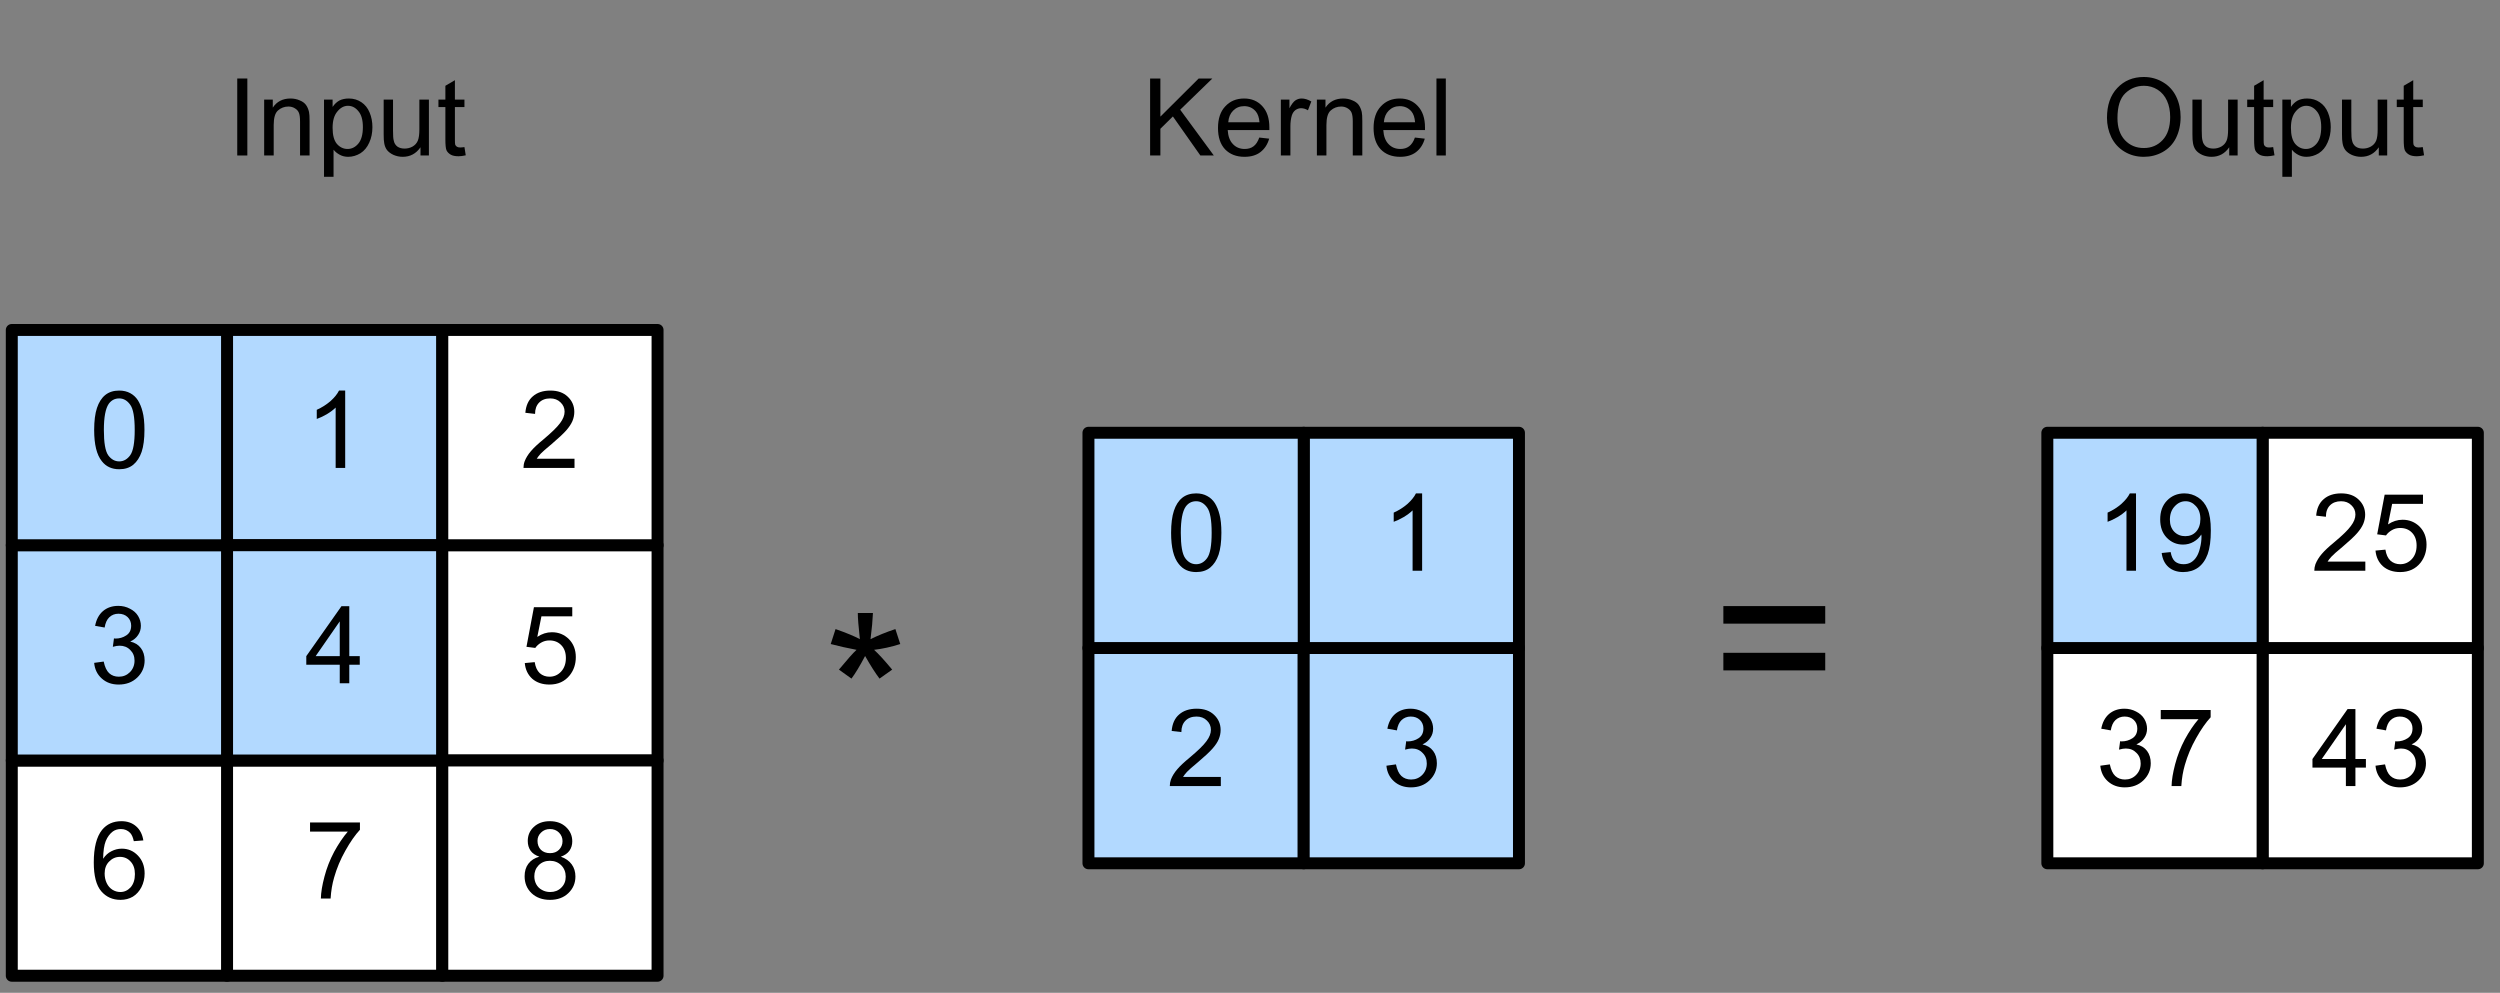 <?xml version="1.0" encoding="UTF-8"?>
<svg xmlns="http://www.w3.org/2000/svg" xmlns:xlink="http://www.w3.org/1999/xlink" width="278.667" height="110.667" viewBox="0 0 278.667 110.667" version="1.1">
<rect x="0" y="0" width="278.667" height="110.667" fill="#808080" stroke="none"/>
<g id="surface1">
<path style="fill-rule:nonzero;fill:rgb(100%,100%,100%);fill-opacity:1;stroke-width:1;stroke-linecap:round;stroke-linejoin:round;stroke:rgb(0%,0%,0%);stroke-opacity:1;stroke-miterlimit:10;" d="M 242.214 157.214 L 260.214 157.214 L 260.214 175.214 L 242.214 175.214 Z M 242.214 157.214 " transform="matrix(1.333,0,0,1.333,-70.667,-137.333)"/>
<path style=" stroke:none;fill-rule:nonzero;fill:rgb(0%,0%,0%);fill-opacity:1;" d="M 261.488 87.621 L 261.488 85.559 L 257.762 85.559 L 257.762 84.602 L 261.676 79.039 L 262.551 79.039 L 262.551 84.602 L 263.719 84.602 L 263.719 85.559 L 262.551 85.559 L 262.551 87.621 Z M 261.488 84.602 L 261.488 80.727 L 258.801 84.602 Z M 261.488 84.602 "/>
<path style=" stroke:none;fill-rule:nonzero;fill:rgb(0%,0%,0%);fill-opacity:1;" d="M 264.789 85.352 L 265.852 85.203 C 265.977 85.805 266.176 86.234 266.457 86.496 C 266.746 86.762 267.105 86.891 267.539 86.891 C 268.023 86.891 268.434 86.727 268.77 86.391 C 269.113 86.047 269.289 85.617 269.289 85.102 C 269.289 84.617 269.129 84.219 268.809 83.914 C 268.504 83.594 268.105 83.434 267.621 83.434 C 267.414 83.434 267.164 83.477 266.871 83.559 L 266.996 82.621 C 267.066 82.637 267.121 82.641 267.164 82.641 C 267.605 82.641 268.008 82.527 268.371 82.289 C 268.73 82.055 268.914 81.695 268.914 81.203 C 268.914 80.82 268.777 80.496 268.52 80.246 C 268.254 79.996 267.914 79.871 267.496 79.871 C 267.09 79.871 266.754 80.008 266.477 80.266 C 266.211 80.516 266.039 80.902 265.957 81.414 L 264.895 81.227 C 265.027 80.516 265.32 79.969 265.77 79.578 C 266.227 79.195 266.793 78.996 267.477 78.996 C 267.945 78.996 268.379 79.102 268.77 79.309 C 269.168 79.508 269.477 79.777 269.684 80.121 C 269.895 80.469 269.996 80.84 269.996 81.227 C 269.996 81.602 269.895 81.945 269.684 82.246 C 269.488 82.555 269.195 82.797 268.809 82.977 C 269.32 83.09 269.715 83.328 269.996 83.703 C 270.273 84.07 270.414 84.527 270.414 85.078 C 270.414 85.828 270.133 86.469 269.582 86.996 C 269.039 87.512 268.352 87.766 267.52 87.766 C 266.77 87.766 266.145 87.547 265.645 87.102 C 265.145 86.656 264.855 86.074 264.789 85.352 Z M 264.789 85.352 "/>
<path style="fill-rule:nonzero;fill:rgb(100%,100%,100%);fill-opacity:1;stroke-width:1;stroke-linecap:round;stroke-linejoin:round;stroke:rgb(0%,0%,0%);stroke-opacity:1;stroke-miterlimit:10;" d="M 224.214 157.214 L 242.214 157.214 L 242.214 175.214 L 224.214 175.214 Z M 224.214 157.214 " transform="matrix(1.333,0,0,1.333,-70.667,-137.333)"/>
<path style=" stroke:none;fill-rule:nonzero;fill:rgb(0%,0%,0%);fill-opacity:1;" d="M 234.113 85.352 L 235.176 85.203 C 235.301 85.805 235.5 86.234 235.781 86.496 C 236.074 86.762 236.434 86.891 236.863 86.891 C 237.348 86.891 237.762 86.727 238.094 86.391 C 238.438 86.047 238.613 85.617 238.613 85.102 C 238.613 84.617 238.453 84.219 238.137 83.914 C 237.828 83.594 237.434 83.434 236.949 83.434 C 236.738 83.434 236.488 83.477 236.199 83.559 L 236.324 82.621 C 236.391 82.637 236.449 82.641 236.488 82.641 C 236.934 82.641 237.332 82.527 237.699 82.289 C 238.059 82.055 238.238 81.695 238.238 81.203 C 238.238 80.82 238.105 80.496 237.844 80.246 C 237.578 79.996 237.238 79.871 236.824 79.871 C 236.418 79.871 236.078 80.008 235.801 80.266 C 235.535 80.516 235.363 80.902 235.281 81.414 L 234.219 81.227 C 234.355 80.516 234.645 79.969 235.094 79.578 C 235.551 79.195 236.121 78.996 236.801 78.996 C 237.27 78.996 237.703 79.102 238.094 79.309 C 238.496 79.508 238.801 79.777 239.012 80.121 C 239.219 80.469 239.324 80.84 239.324 81.227 C 239.324 81.602 239.219 81.945 239.012 82.246 C 238.812 82.555 238.52 82.797 238.137 82.977 C 238.645 83.09 239.043 83.328 239.324 83.703 C 239.598 84.07 239.738 84.527 239.738 85.078 C 239.738 85.828 239.457 86.469 238.906 86.996 C 238.363 87.512 237.676 87.766 236.844 87.766 C 236.094 87.766 235.469 87.547 234.969 87.102 C 234.469 86.656 234.184 86.074 234.113 85.352 Z M 234.113 85.352 "/>
<path style=" stroke:none;fill-rule:nonzero;fill:rgb(0%,0%,0%);fill-opacity:1;" d="M 240.852 80.164 L 240.852 79.141 L 246.414 79.141 L 246.414 79.953 C 245.871 80.539 245.332 81.32 244.789 82.289 C 244.246 83.246 243.832 84.242 243.539 85.266 C 243.332 85.977 243.195 86.762 243.145 87.621 L 242.059 87.621 C 242.07 86.945 242.207 86.133 242.457 85.184 C 242.707 84.227 243.066 83.305 243.539 82.414 C 244.023 81.527 244.527 80.777 245.059 80.164 Z M 240.852 80.164 "/>
<path style="fill-rule:nonzero;fill:rgb(100%,100%,100%);fill-opacity:1;stroke-width:1;stroke-linecap:round;stroke-linejoin:round;stroke:rgb(0%,0%,0%);stroke-opacity:1;stroke-miterlimit:10;" d="M 242.214 139.214 L 260.214 139.214 L 260.214 157.214 L 242.214 157.214 Z M 242.214 139.214 " transform="matrix(1.333,0,0,1.333,-70.667,-137.333)"/>
<path style=" stroke:none;fill-rule:nonzero;fill:rgb(0%,0%,0%);fill-opacity:1;" d="M 263.656 62.602 L 263.656 63.621 L 257.969 63.621 C 257.969 63.371 258.012 63.133 258.094 62.891 C 258.246 62.508 258.48 62.121 258.801 61.746 C 259.121 61.371 259.578 60.945 260.176 60.453 C 261.105 59.68 261.73 59.07 262.051 58.621 C 262.387 58.18 262.551 57.758 262.551 57.352 C 262.551 56.934 262.395 56.59 262.094 56.309 C 261.801 56.016 261.418 55.871 260.949 55.871 C 260.434 55.871 260.02 56.027 259.719 56.328 C 259.41 56.637 259.262 57.059 259.262 57.602 L 258.176 57.477 C 258.246 56.672 258.52 56.059 259.012 55.641 C 259.496 55.215 260.145 54.996 260.969 54.996 C 261.785 54.996 262.434 55.227 262.906 55.684 C 263.391 56.141 263.637 56.703 263.637 57.371 C 263.637 57.719 263.562 58.059 263.426 58.391 C 263.285 58.727 263.051 59.078 262.719 59.453 C 262.395 59.82 261.863 60.32 261.113 60.953 C 260.473 61.484 260.062 61.844 259.887 62.039 C 259.703 62.234 259.559 62.422 259.449 62.602 Z M 263.656 62.602 "/>
<path style=" stroke:none;fill-rule:nonzero;fill:rgb(0%,0%,0%);fill-opacity:1;" d="M 264.789 61.371 L 265.895 61.266 C 265.977 61.809 266.164 62.219 266.457 62.496 C 266.758 62.762 267.121 62.891 267.539 62.891 C 268.051 62.891 268.48 62.703 268.832 62.328 C 269.191 61.945 269.371 61.434 269.371 60.809 C 269.371 60.199 269.195 59.719 268.852 59.371 C 268.52 59.027 268.082 58.852 267.539 58.852 C 267.191 58.852 266.879 58.934 266.602 59.102 C 266.336 59.258 266.121 59.449 265.957 59.684 L 264.977 59.559 L 265.809 55.141 L 270.082 55.141 L 270.082 56.164 L 266.645 56.164 L 266.184 58.453 C 266.695 58.109 267.238 57.934 267.809 57.934 C 268.559 57.934 269.191 58.195 269.707 58.703 C 270.215 59.219 270.477 59.887 270.477 60.703 C 270.477 61.484 270.254 62.156 269.809 62.727 C 269.254 63.422 268.496 63.766 267.539 63.766 C 266.758 63.766 266.121 63.555 265.621 63.121 C 265.133 62.68 264.855 62.094 264.789 61.371 Z M 264.789 61.371 "/>
<path style="fill-rule:nonzero;fill:rgb(69.804%,85.098%,100%);fill-opacity:1;stroke-width:1;stroke-linecap:round;stroke-linejoin:round;stroke:rgb(0%,0%,0%);stroke-opacity:1;stroke-miterlimit:10;" d="M 224.214 139.214 L 242.214 139.214 L 242.214 157.214 L 224.214 157.214 Z M 224.214 139.214 " transform="matrix(1.333,0,0,1.333,-70.667,-137.333)"/>
<path style=" stroke:none;fill-rule:nonzero;fill:rgb(0%,0%,0%);fill-opacity:1;" d="M 238.094 63.621 L 237.031 63.621 L 237.031 56.891 C 236.781 57.141 236.449 57.391 236.031 57.641 C 235.613 57.883 235.246 58.055 234.926 58.164 L 234.926 57.141 C 235.512 56.883 236.02 56.555 236.469 56.164 C 236.91 55.762 237.223 55.371 237.406 54.996 L 238.094 54.996 Z M 238.094 63.621 "/>
<path style=" stroke:none;fill-rule:nonzero;fill:rgb(0%,0%,0%);fill-opacity:1;" d="M 240.957 61.641 L 241.957 61.539 C 242.039 62.012 242.195 62.359 242.434 62.578 C 242.684 62.789 243.004 62.891 243.395 62.891 C 243.711 62.891 243.988 62.824 244.227 62.684 C 244.477 62.531 244.676 62.328 244.832 62.078 C 244.996 61.828 245.129 61.496 245.227 61.078 C 245.336 60.664 245.395 60.234 245.395 59.789 C 245.395 59.746 245.383 59.68 245.371 59.578 C 245.164 59.914 244.879 60.184 244.52 60.391 C 244.152 60.602 243.758 60.703 243.332 60.703 C 242.621 60.703 242.02 60.449 241.52 59.934 C 241.027 59.422 240.789 58.742 240.789 57.891 C 240.789 57.016 241.043 56.32 241.559 55.789 C 242.07 55.262 242.715 54.996 243.496 54.996 C 244.051 54.996 244.559 55.152 245.02 55.453 C 245.477 55.746 245.82 56.172 246.059 56.727 C 246.309 57.281 246.434 58.09 246.434 59.141 C 246.434 60.242 246.316 61.117 246.082 61.766 C 245.84 62.422 245.488 62.922 245.02 63.266 C 244.543 63.602 243.988 63.766 243.352 63.766 C 242.684 63.766 242.133 63.578 241.707 63.203 C 241.289 62.828 241.039 62.309 240.957 61.641 Z M 245.27 57.852 C 245.27 57.242 245.102 56.762 244.77 56.414 C 244.445 56.055 244.066 55.871 243.621 55.871 C 243.148 55.871 242.738 56.07 242.395 56.453 C 242.043 56.828 241.871 57.324 241.871 57.934 C 241.871 58.477 242.027 58.922 242.352 59.266 C 242.684 59.602 243.09 59.766 243.582 59.766 C 244.082 59.766 244.48 59.602 244.789 59.266 C 245.105 58.922 245.27 58.449 245.27 57.852 Z M 245.27 57.852 "/>
<path style=" stroke:none;fill-rule:nonzero;fill:rgb(0%,0%,0%);fill-opacity:1;" d="M 92.598 71.789 L 93.137 70.121 C 94.371 70.555 95.273 70.93 95.848 71.246 C 95.691 69.844 95.617 68.871 95.617 68.328 L 97.305 68.328 C 97.273 69.109 97.184 70.078 97.035 71.246 C 97.836 70.844 98.762 70.469 99.805 70.121 L 100.348 71.789 C 99.348 72.109 98.371 72.324 97.43 72.434 C 97.898 72.852 98.574 73.59 99.449 74.641 L 98.035 75.641 C 97.574 75.031 97.039 74.195 96.43 73.121 C 95.848 74.234 95.336 75.074 94.91 75.641 L 93.512 74.641 C 94.43 73.531 95.082 72.797 95.473 72.434 C 94.457 72.242 93.496 72.027 92.598 71.789 Z M 92.598 71.789 "/>
<path style=" stroke:none;fill-rule:nonzero;fill:rgb(0%,0%,0%);fill-opacity:1;" d="M 203.453 69.516 L 192.098 69.516 L 192.098 67.559 L 203.453 67.559 Z M 203.453 74.727 L 192.098 74.727 L 192.098 72.766 L 203.453 72.766 Z M 203.453 74.727 "/>
<path style="fill-rule:nonzero;fill:rgb(100%,100%,100%);fill-opacity:1;stroke-width:1;stroke-linecap:round;stroke-linejoin:round;stroke:rgb(0%,0%,0%);stroke-opacity:1;stroke-miterlimit:10;" d="M 71.999 166.618 L 89.999 166.618 L 89.999 184.618 L 71.999 184.618 Z M 71.999 166.618 " transform="matrix(1.333,0,0,1.333,-70.667,-137.333)"/>
<path style=" stroke:none;fill-rule:nonzero;fill:rgb(0%,0%,0%);fill-opacity:1;" d="M 34.559 92.699 L 34.559 91.68 L 40.121 91.68 L 40.121 92.492 C 39.578 93.074 39.039 93.855 38.496 94.824 C 37.953 95.785 37.539 96.777 37.246 97.805 C 37.039 98.512 36.902 99.301 36.852 100.16 L 35.766 100.16 C 35.777 99.48 35.914 98.668 36.164 97.723 C 36.414 96.762 36.773 95.84 37.246 94.949 C 37.73 94.066 38.234 93.316 38.766 92.699 Z M 34.559 92.699 "/>
<path style="fill-rule:nonzero;fill:rgb(69.804%,85.098%,100%);fill-opacity:1;stroke-width:1;stroke-linecap:round;stroke-linejoin:round;stroke:rgb(0%,0%,0%);stroke-opacity:1;stroke-miterlimit:10;" d="M 71.999 130.618 L 89.999 130.618 L 89.999 148.618 L 71.999 148.618 Z M 71.999 130.618 " transform="matrix(1.333,0,0,1.333,-70.667,-137.333)"/>
<path style=" stroke:none;fill-rule:nonzero;fill:rgb(0%,0%,0%);fill-opacity:1;" d="M 38.477 52.16 L 37.414 52.16 L 37.414 45.43 C 37.164 45.68 36.828 45.93 36.414 46.18 C 35.996 46.418 35.625 46.59 35.309 46.699 L 35.309 45.68 C 35.891 45.418 36.402 45.09 36.852 44.699 C 37.293 44.301 37.605 43.91 37.789 43.535 L 38.477 43.535 Z M 38.477 52.16 "/>
<path style="fill-rule:nonzero;fill:rgb(69.804%,85.098%,100%);fill-opacity:1;stroke-width:1;stroke-linecap:round;stroke-linejoin:round;stroke:rgb(0%,0%,0%);stroke-opacity:1;stroke-miterlimit:10;" d="M 71.999 148.618 L 89.999 148.618 L 89.999 166.618 L 71.999 166.618 Z M 71.999 148.618 " transform="matrix(1.333,0,0,1.333,-70.667,-137.333)"/>
<path style=" stroke:none;fill-rule:nonzero;fill:rgb(0%,0%,0%);fill-opacity:1;" d="M 37.871 76.16 L 37.871 74.098 L 34.141 74.098 L 34.141 73.137 L 38.059 67.574 L 38.934 67.574 L 38.934 73.137 L 40.102 73.137 L 40.102 74.098 L 38.934 74.098 L 38.934 76.16 Z M 37.871 73.137 L 37.871 69.262 L 35.184 73.137 Z M 37.871 73.137 "/>
<path style="fill-rule:nonzero;fill:rgb(100%,100%,100%);fill-opacity:1;stroke-width:1;stroke-linecap:round;stroke-linejoin:round;stroke:rgb(0%,0%,0%);stroke-opacity:1;stroke-miterlimit:10;" d="M 53.999 166.618 L 71.999 166.618 L 71.999 184.618 L 53.999 184.618 Z M 53.999 166.618 " transform="matrix(1.333,0,0,1.333,-70.667,-137.333)"/>
<path style=" stroke:none;fill-rule:nonzero;fill:rgb(0%,0%,0%);fill-opacity:1;" d="M 15.977 93.68 L 14.914 93.762 C 14.828 93.348 14.695 93.043 14.516 92.848 C 14.234 92.555 13.891 92.41 13.477 92.41 C 13.125 92.41 12.828 92.504 12.578 92.68 C 12.246 92.93 11.98 93.285 11.789 93.742 C 11.605 94.199 11.508 94.863 11.496 95.723 C 11.746 95.348 12.047 95.07 12.414 94.887 C 12.789 94.695 13.172 94.598 13.578 94.598 C 14.289 94.598 14.883 94.855 15.371 95.367 C 15.871 95.883 16.121 96.551 16.121 97.367 C 16.121 97.91 16 98.418 15.766 98.887 C 15.527 99.348 15.211 99.699 14.809 99.949 C 14.402 100.184 13.945 100.305 13.434 100.305 C 12.559 100.305 11.84 99.988 11.289 99.348 C 10.73 98.695 10.453 97.629 10.453 96.137 C 10.453 94.488 10.758 93.277 11.371 92.512 C 11.898 91.863 12.621 91.535 13.539 91.535 C 14.203 91.535 14.75 91.73 15.184 92.117 C 15.609 92.492 15.875 93.012 15.977 93.68 Z M 11.664 97.367 C 11.664 97.742 11.734 98.098 11.891 98.43 C 12.043 98.754 12.258 99.004 12.539 99.18 C 12.812 99.348 13.105 99.43 13.414 99.43 C 13.855 99.43 14.234 99.258 14.559 98.91 C 14.875 98.551 15.039 98.055 15.039 97.43 C 15.039 96.836 14.875 96.367 14.559 96.035 C 14.25 95.691 13.855 95.512 13.371 95.512 C 12.898 95.512 12.496 95.691 12.164 96.035 C 11.828 96.367 11.664 96.816 11.664 97.367 Z M 11.664 97.367 "/>
<path style="fill-rule:nonzero;fill:rgb(100%,100%,100%);fill-opacity:1;stroke-width:1;stroke-linecap:round;stroke-linejoin:round;stroke:rgb(0%,0%,0%);stroke-opacity:1;stroke-miterlimit:10;" d="M 89.999 148.618 L 107.999 148.618 L 107.999 166.618 L 89.999 166.618 Z M 89.999 148.618 " transform="matrix(1.333,0,0,1.333,-70.667,-137.333)"/>
<path style=" stroke:none;fill-rule:nonzero;fill:rgb(0%,0%,0%);fill-opacity:1;" d="M 58.496 73.91 L 59.602 73.805 C 59.684 74.348 59.871 74.758 60.164 75.035 C 60.465 75.301 60.828 75.43 61.246 75.43 C 61.758 75.43 62.188 75.242 62.539 74.867 C 62.898 74.48 63.078 73.973 63.078 73.348 C 63.078 72.738 62.902 72.258 62.559 71.91 C 62.227 71.566 61.789 71.387 61.246 71.387 C 60.898 71.387 60.586 71.473 60.309 71.637 C 60.043 71.793 59.828 71.988 59.664 72.223 L 58.684 72.098 L 59.516 67.68 L 63.789 67.68 L 63.789 68.699 L 60.352 68.699 L 59.891 70.992 C 60.402 70.648 60.945 70.473 61.516 70.473 C 62.266 70.473 62.898 70.73 63.414 71.242 C 63.922 71.758 64.184 72.426 64.184 73.242 C 64.184 74.023 63.961 74.695 63.516 75.262 C 62.961 75.961 62.203 76.305 61.246 76.305 C 60.465 76.305 59.828 76.09 59.328 75.66 C 58.84 75.215 58.562 74.633 58.496 73.91 Z M 58.496 73.91 "/>
<path style="fill-rule:nonzero;fill:rgb(69.804%,85.098%,100%);fill-opacity:1;stroke-width:1;stroke-linecap:round;stroke-linejoin:round;stroke:rgb(0%,0%,0%);stroke-opacity:1;stroke-miterlimit:10;" d="M 53.999 148.618 L 71.999 148.618 L 71.999 166.618 L 53.999 166.618 Z M 53.999 148.618 " transform="matrix(1.333,0,0,1.333,-70.667,-137.333)"/>
<path style=" stroke:none;fill-rule:nonzero;fill:rgb(0%,0%,0%);fill-opacity:1;" d="M 10.496 73.887 L 11.559 73.742 C 11.684 74.34 11.883 74.773 12.164 75.035 C 12.453 75.301 12.812 75.43 13.246 75.43 C 13.73 75.43 14.141 75.262 14.477 74.93 C 14.82 74.586 14.996 74.152 14.996 73.637 C 14.996 73.152 14.836 72.758 14.516 72.449 C 14.211 72.133 13.812 71.973 13.328 71.973 C 13.121 71.973 12.871 72.012 12.578 72.098 L 12.703 71.16 C 12.773 71.176 12.828 71.18 12.871 71.18 C 13.312 71.18 13.715 71.066 14.078 70.824 C 14.438 70.59 14.621 70.23 14.621 69.742 C 14.621 69.355 14.484 69.035 14.227 68.785 C 13.961 68.535 13.621 68.41 13.203 68.41 C 12.797 68.41 12.461 68.543 12.184 68.805 C 11.918 69.055 11.746 69.441 11.664 69.949 L 10.602 69.762 C 10.734 69.055 11.027 68.508 11.477 68.117 C 11.934 67.73 12.5 67.535 13.184 67.535 C 13.652 67.535 14.086 67.637 14.477 67.848 C 14.875 68.043 15.184 68.316 15.391 68.66 C 15.602 69.008 15.703 69.379 15.703 69.762 C 15.703 70.137 15.602 70.48 15.391 70.785 C 15.195 71.09 14.902 71.336 14.516 71.512 C 15.027 71.629 15.422 71.867 15.703 72.242 C 15.98 72.605 16.121 73.066 16.121 73.617 C 16.121 74.367 15.84 75.008 15.289 75.535 C 14.746 76.051 14.059 76.305 13.227 76.305 C 12.477 76.305 11.852 76.086 11.352 75.637 C 10.852 75.195 10.562 74.613 10.496 73.887 Z M 10.496 73.887 "/>
<path style="fill-rule:nonzero;fill:rgb(100%,100%,100%);fill-opacity:1;stroke-width:1;stroke-linecap:round;stroke-linejoin:round;stroke:rgb(0%,0%,0%);stroke-opacity:1;stroke-miterlimit:10;" d="M 89.999 166.618 L 107.999 166.618 L 107.999 184.618 L 89.999 184.618 Z M 89.999 166.618 " transform="matrix(1.333,0,0,1.333,-70.667,-137.333)"/>
<path style=" stroke:none;fill-rule:nonzero;fill:rgb(0%,0%,0%);fill-opacity:1;" d="M 60.121 95.492 C 59.672 95.34 59.352 95.117 59.141 94.824 C 58.934 94.523 58.828 94.16 58.828 93.742 C 58.828 93.117 59.047 92.598 59.496 92.18 C 59.953 91.754 60.547 91.535 61.289 91.535 C 62.039 91.535 62.641 91.758 63.102 92.199 C 63.559 92.633 63.789 93.16 63.789 93.785 C 63.789 94.176 63.684 94.523 63.477 94.824 C 63.266 95.117 62.945 95.34 62.516 95.492 C 63.043 95.676 63.445 95.961 63.727 96.348 C 64 96.723 64.141 97.176 64.141 97.699 C 64.141 98.441 63.875 99.055 63.352 99.555 C 62.836 100.055 62.152 100.305 61.309 100.305 C 60.461 100.305 59.773 100.055 59.246 99.555 C 58.73 99.055 58.477 98.43 58.477 97.68 C 58.477 97.129 58.609 96.66 58.891 96.285 C 59.184 95.898 59.59 95.633 60.121 95.492 Z M 59.914 93.723 C 59.914 94.129 60.039 94.461 60.289 94.723 C 60.547 94.973 60.891 95.098 61.309 95.098 C 61.727 95.098 62.059 94.973 62.309 94.723 C 62.57 94.461 62.703 94.137 62.703 93.762 C 62.703 93.387 62.57 93.07 62.309 92.805 C 62.043 92.543 61.711 92.41 61.309 92.41 C 60.902 92.41 60.57 92.543 60.309 92.805 C 60.043 93.055 59.914 93.363 59.914 93.723 Z M 59.559 97.68 C 59.559 97.988 59.625 98.277 59.766 98.555 C 59.918 98.836 60.133 99.051 60.414 99.199 C 60.688 99.355 60.996 99.43 61.328 99.43 C 61.828 99.43 62.234 99.273 62.559 98.949 C 62.891 98.633 63.059 98.223 63.059 97.723 C 63.059 97.211 62.891 96.785 62.559 96.449 C 62.227 96.117 61.797 95.949 61.289 95.949 C 60.789 95.949 60.371 96.117 60.039 96.449 C 59.715 96.785 59.559 97.195 59.559 97.68 Z M 59.559 97.68 "/>
<path style="fill-rule:nonzero;fill:rgb(100%,100%,100%);fill-opacity:1;stroke-width:1;stroke-linecap:round;stroke-linejoin:round;stroke:rgb(0%,0%,0%);stroke-opacity:1;stroke-miterlimit:10;" d="M 89.999 130.618 L 107.999 130.618 L 107.999 148.618 L 89.999 148.618 Z M 89.999 130.618 " transform="matrix(1.333,0,0,1.333,-70.667,-137.333)"/>
<path style=" stroke:none;fill-rule:nonzero;fill:rgb(0%,0%,0%);fill-opacity:1;" d="M 64.039 51.137 L 64.039 52.16 L 58.352 52.16 C 58.352 51.91 58.391 51.668 58.477 51.43 C 58.625 51.043 58.859 50.66 59.184 50.285 C 59.5 49.91 59.961 49.48 60.559 48.992 C 61.484 48.215 62.109 47.605 62.434 47.16 C 62.766 46.715 62.934 46.293 62.934 45.887 C 62.934 45.473 62.777 45.129 62.477 44.848 C 62.184 44.555 61.797 44.41 61.328 44.41 C 60.812 44.41 60.402 44.566 60.102 44.867 C 59.793 45.176 59.641 45.598 59.641 46.137 L 58.559 46.012 C 58.625 45.211 58.902 44.598 59.391 44.18 C 59.875 43.754 60.527 43.535 61.352 43.535 C 62.168 43.535 62.812 43.762 63.289 44.223 C 63.773 44.68 64.016 45.242 64.016 45.91 C 64.016 46.258 63.945 46.598 63.809 46.93 C 63.668 47.262 63.434 47.617 63.102 47.992 C 62.777 48.355 62.246 48.855 61.496 49.492 C 60.855 50.023 60.445 50.383 60.266 50.574 C 60.086 50.773 59.938 50.961 59.828 51.137 Z M 64.039 51.137 "/>
<path style="fill-rule:nonzero;fill:rgb(69.804%,85.098%,100%);fill-opacity:1;stroke-width:1;stroke-linecap:round;stroke-linejoin:round;stroke:rgb(0%,0%,0%);stroke-opacity:1;stroke-miterlimit:10;" d="M 53.999 130.618 L 71.999 130.618 L 71.999 148.618 L 53.999 148.618 Z M 53.999 130.618 " transform="matrix(1.333,0,0,1.333,-70.667,-137.333)"/>
<path style=" stroke:none;fill-rule:nonzero;fill:rgb(0%,0%,0%);fill-opacity:1;" d="M 10.496 47.93 C 10.496 46.918 10.602 46.098 10.809 45.473 C 11.016 44.848 11.32 44.367 11.727 44.035 C 12.141 43.699 12.664 43.535 13.289 43.535 C 13.758 43.535 14.168 43.633 14.516 43.824 C 14.859 44.008 15.148 44.273 15.371 44.617 C 15.59 44.965 15.766 45.387 15.891 45.887 C 16.027 46.387 16.102 47.07 16.102 47.93 C 16.102 48.93 15.996 49.742 15.789 50.367 C 15.578 50.98 15.266 51.461 14.852 51.805 C 14.445 52.137 13.922 52.305 13.289 52.305 C 12.465 52.305 11.82 52.008 11.352 51.41 C 10.777 50.699 10.496 49.543 10.496 47.93 Z M 11.578 47.93 C 11.578 49.336 11.734 50.273 12.059 50.742 C 12.391 51.199 12.797 51.43 13.289 51.43 C 13.773 51.43 14.184 51.199 14.516 50.742 C 14.852 50.273 15.016 49.336 15.016 47.93 C 15.016 46.512 14.852 45.574 14.516 45.117 C 14.184 44.648 13.773 44.41 13.289 44.41 C 12.797 44.41 12.414 44.613 12.121 45.012 C 11.758 45.543 11.578 46.512 11.578 47.93 Z M 11.578 47.93 "/>
<path style="fill-rule:nonzero;fill:rgb(69.804%,85.098%,100%);fill-opacity:1;stroke-width:1;stroke-linecap:round;stroke-linejoin:round;stroke:rgb(0%,0%,0%);stroke-opacity:1;stroke-miterlimit:10;" d="M 144.031 157.214 L 162.031 157.214 L 162.031 175.214 L 144.031 175.214 Z M 144.031 157.214 " transform="matrix(1.333,0,0,1.333,-70.667,-137.333)"/>
<path style=" stroke:none;fill-rule:nonzero;fill:rgb(0%,0%,0%);fill-opacity:1;" d="M 136.082 86.602 L 136.082 87.621 L 130.395 87.621 C 130.395 87.371 130.434 87.133 130.52 86.891 C 130.668 86.508 130.902 86.121 131.227 85.746 C 131.543 85.371 132.004 84.945 132.602 84.453 C 133.527 83.68 134.152 83.07 134.477 82.621 C 134.809 82.18 134.977 81.758 134.977 81.352 C 134.977 80.934 134.82 80.59 134.52 80.309 C 134.227 80.016 133.84 79.871 133.371 79.871 C 132.855 79.871 132.445 80.027 132.145 80.328 C 131.836 80.637 131.684 81.059 131.684 81.602 L 130.602 81.477 C 130.668 80.672 130.945 80.059 131.434 79.641 C 131.918 79.215 132.57 78.996 133.395 78.996 C 134.211 78.996 134.855 79.227 135.332 79.684 C 135.816 80.141 136.059 80.703 136.059 81.371 C 136.059 81.719 135.988 82.059 135.852 82.391 C 135.711 82.727 135.477 83.078 135.145 83.453 C 134.82 83.82 134.289 84.32 133.539 84.953 C 132.898 85.484 132.488 85.844 132.309 86.039 C 132.129 86.234 131.98 86.422 131.871 86.602 Z M 136.082 86.602 "/>
<path style="fill-rule:nonzero;fill:rgb(69.804%,85.098%,100%);fill-opacity:1;stroke-width:1;stroke-linecap:round;stroke-linejoin:round;stroke:rgb(0%,0%,0%);stroke-opacity:1;stroke-miterlimit:10;" d="M 162.031 157.214 L 180.031 157.214 L 180.031 175.214 L 162.031 175.214 Z M 162.031 157.214 " transform="matrix(1.333,0,0,1.333,-70.667,-137.333)"/>
<path style=" stroke:none;fill-rule:nonzero;fill:rgb(0%,0%,0%);fill-opacity:1;" d="M 154.539 85.352 L 155.602 85.203 C 155.727 85.805 155.926 86.234 156.207 86.496 C 156.496 86.762 156.855 86.891 157.289 86.891 C 157.773 86.891 158.184 86.727 158.52 86.391 C 158.863 86.047 159.039 85.617 159.039 85.102 C 159.039 84.617 158.879 84.219 158.559 83.914 C 158.254 83.594 157.855 83.434 157.371 83.434 C 157.164 83.434 156.914 83.477 156.621 83.559 L 156.746 82.621 C 156.816 82.637 156.871 82.641 156.914 82.641 C 157.355 82.641 157.758 82.527 158.121 82.289 C 158.48 82.055 158.664 81.695 158.664 81.203 C 158.664 80.82 158.527 80.496 158.27 80.246 C 158.004 79.996 157.664 79.871 157.246 79.871 C 156.84 79.871 156.504 80.008 156.227 80.266 C 155.961 80.516 155.789 80.902 155.707 81.414 L 154.645 81.227 C 154.777 80.516 155.07 79.969 155.52 79.578 C 155.977 79.195 156.543 78.996 157.227 78.996 C 157.695 78.996 158.129 79.102 158.52 79.309 C 158.918 79.508 159.227 79.777 159.434 80.121 C 159.645 80.469 159.746 80.84 159.746 81.227 C 159.746 81.602 159.645 81.945 159.434 82.246 C 159.238 82.555 158.945 82.797 158.559 82.977 C 159.07 83.09 159.465 83.328 159.746 83.703 C 160.023 84.07 160.164 84.527 160.164 85.078 C 160.164 85.828 159.883 86.469 159.332 86.996 C 158.789 87.512 158.102 87.766 157.27 87.766 C 156.52 87.766 155.895 87.547 155.395 87.102 C 154.895 86.656 154.605 86.074 154.539 85.352 Z M 154.539 85.352 "/>
<path style="fill-rule:nonzero;fill:rgb(69.804%,85.098%,100%);fill-opacity:1;stroke-width:1;stroke-linecap:round;stroke-linejoin:round;stroke:rgb(0%,0%,0%);stroke-opacity:1;stroke-miterlimit:10;" d="M 162.031 139.214 L 180.031 139.214 L 180.031 157.214 L 162.031 157.214 Z M 162.031 139.214 " transform="matrix(1.333,0,0,1.333,-70.667,-137.333)"/>
<path style=" stroke:none;fill-rule:nonzero;fill:rgb(0%,0%,0%);fill-opacity:1;" d="M 158.52 63.621 L 157.457 63.621 L 157.457 56.891 C 157.207 57.141 156.871 57.391 156.457 57.641 C 156.039 57.883 155.668 58.055 155.352 58.164 L 155.352 57.141 C 155.934 56.883 156.445 56.555 156.895 56.164 C 157.336 55.762 157.648 55.371 157.832 54.996 L 158.52 54.996 Z M 158.52 63.621 "/>
<path style="fill-rule:nonzero;fill:rgb(69.804%,85.098%,100%);fill-opacity:1;stroke-width:1;stroke-linecap:round;stroke-linejoin:round;stroke:rgb(0%,0%,0%);stroke-opacity:1;stroke-miterlimit:10;" d="M 144.031 139.214 L 162.031 139.214 L 162.031 157.214 L 144.031 157.214 Z M 144.031 139.214 " transform="matrix(1.333,0,0,1.333,-70.667,-137.333)"/>
<path style=" stroke:none;fill-rule:nonzero;fill:rgb(0%,0%,0%);fill-opacity:1;" d="M 130.539 59.391 C 130.539 58.383 130.645 57.559 130.852 56.934 C 131.059 56.309 131.363 55.828 131.77 55.496 C 132.184 55.164 132.707 54.996 133.332 54.996 C 133.801 54.996 134.211 55.094 134.559 55.289 C 134.902 55.469 135.191 55.734 135.414 56.078 C 135.633 56.43 135.809 56.852 135.934 57.352 C 136.07 57.852 136.145 58.531 136.145 59.391 C 136.145 60.391 136.039 61.203 135.832 61.828 C 135.621 62.445 135.309 62.922 134.895 63.266 C 134.488 63.602 133.965 63.766 133.332 63.766 C 132.508 63.766 131.863 63.469 131.395 62.871 C 130.82 62.164 130.539 61.008 130.539 59.391 Z M 131.621 59.391 C 131.621 60.797 131.777 61.734 132.102 62.203 C 132.434 62.664 132.84 62.891 133.332 62.891 C 133.816 62.891 134.227 62.664 134.559 62.203 C 134.895 61.734 135.059 60.797 135.059 59.391 C 135.059 57.977 134.895 57.039 134.559 56.578 C 134.227 56.109 133.816 55.871 133.332 55.871 C 132.84 55.871 132.457 56.074 132.164 56.477 C 131.801 57.008 131.621 57.977 131.621 59.391 Z M 131.621 59.391 "/>
<path style=" stroke:none;fill-rule:nonzero;fill:rgb(0%,0%,0%);fill-opacity:1;" d="M 234.859 13.145 C 234.859 11.73 235.238 10.621 236.004 9.812 C 236.766 8.996 237.754 8.582 238.965 8.582 C 239.754 8.582 240.469 8.781 241.109 9.168 C 241.746 9.543 242.234 10.074 242.566 10.75 C 242.902 11.434 243.066 12.199 243.066 13.043 C 243.066 13.918 242.891 14.703 242.547 15.395 C 242.199 16.078 241.699 16.598 241.047 16.957 C 240.406 17.309 239.715 17.48 238.965 17.48 C 238.156 17.48 237.434 17.285 236.797 16.895 C 236.156 16.512 235.672 15.973 235.34 15.293 C 235.016 14.613 234.859 13.895 234.859 13.145 Z M 236.027 13.168 C 236.027 14.207 236.301 15.031 236.859 15.625 C 237.41 16.207 238.113 16.5 238.965 16.5 C 239.809 16.5 240.512 16.203 241.066 15.605 C 241.621 15.012 241.902 14.156 241.902 13.043 C 241.902 12.348 241.781 11.746 241.547 11.23 C 241.309 10.703 240.965 10.293 240.504 10 C 240.047 9.707 239.535 9.562 238.984 9.562 C 238.176 9.562 237.484 9.844 236.902 10.395 C 236.316 10.953 236.027 11.875 236.027 13.168 Z M 236.027 13.168 "/>
<path style=" stroke:none;fill-rule:nonzero;fill:rgb(0%,0%,0%);fill-opacity:1;" d="M 248.484 17.332 L 248.484 16.418 C 247.996 17.125 247.34 17.48 246.508 17.48 C 246.141 17.48 245.805 17.406 245.484 17.27 C 245.164 17.121 244.922 16.938 244.758 16.73 C 244.602 16.52 244.496 16.266 244.445 15.957 C 244.402 15.75 244.383 15.418 244.383 14.957 L 244.383 11.105 L 245.422 11.105 L 245.422 14.562 C 245.422 15.121 245.449 15.488 245.508 15.668 C 245.559 15.949 245.695 16.168 245.902 16.332 C 246.121 16.488 246.391 16.562 246.715 16.562 C 247.031 16.562 247.328 16.488 247.609 16.332 C 247.887 16.168 248.078 15.949 248.195 15.668 C 248.305 15.391 248.359 14.98 248.359 14.438 L 248.359 11.105 L 249.422 11.105 L 249.422 17.332 Z M 248.484 17.332 "/>
<path style=" stroke:none;fill-rule:nonzero;fill:rgb(0%,0%,0%);fill-opacity:1;" d="M 253.383 16.395 L 253.531 17.312 C 253.223 17.379 252.957 17.418 252.738 17.418 C 252.348 17.418 252.051 17.355 251.844 17.23 C 251.633 17.105 251.477 16.949 251.383 16.75 C 251.301 16.559 251.258 16.145 251.258 15.52 L 251.258 11.938 L 250.488 11.938 L 250.488 11.105 L 251.258 11.105 L 251.258 9.562 L 252.32 8.938 L 252.32 11.105 L 253.383 11.105 L 253.383 11.938 L 252.32 11.938 L 252.32 15.562 C 252.32 15.871 252.332 16.062 252.363 16.145 C 252.406 16.23 252.469 16.301 252.551 16.355 C 252.633 16.41 252.75 16.438 252.906 16.438 C 253.031 16.438 253.188 16.426 253.383 16.395 Z M 253.383 16.395 "/>
<path style=" stroke:none;fill-rule:nonzero;fill:rgb(0%,0%,0%);fill-opacity:1;" d="M 254.406 19.707 L 254.406 11.105 L 255.363 11.105 L 255.363 11.918 C 255.582 11.598 255.832 11.363 256.113 11.207 C 256.406 11.059 256.758 10.98 257.176 10.98 C 257.703 10.98 258.164 11.121 258.57 11.395 C 258.973 11.66 259.281 12.043 259.488 12.543 C 259.695 13.043 259.801 13.582 259.801 14.168 C 259.801 14.809 259.68 15.387 259.445 15.895 C 259.223 16.41 258.895 16.809 258.469 17.082 C 258.035 17.344 257.578 17.48 257.094 17.48 C 256.742 17.48 256.43 17.402 256.156 17.25 C 255.875 17.098 255.645 16.91 255.469 16.688 L 255.469 19.707 Z M 255.363 14.25 C 255.363 15.059 255.52 15.656 255.844 16.043 C 256.176 16.418 256.57 16.605 257.031 16.605 C 257.488 16.605 257.883 16.41 258.219 16.02 C 258.562 15.621 258.738 15 258.738 14.168 C 258.738 13.375 258.57 12.785 258.238 12.395 C 257.914 11.996 257.531 11.793 257.07 11.793 C 256.625 11.793 256.227 12.012 255.883 12.438 C 255.535 12.855 255.363 13.457 255.363 14.25 Z M 255.363 14.25 "/>
<path style=" stroke:none;fill-rule:nonzero;fill:rgb(0%,0%,0%);fill-opacity:1;" d="M 265.156 17.332 L 265.156 16.418 C 264.668 17.125 264.012 17.48 263.18 17.48 C 262.812 17.48 262.477 17.406 262.156 17.27 C 261.836 17.121 261.594 16.938 261.43 16.73 C 261.273 16.52 261.168 16.266 261.117 15.957 C 261.074 15.75 261.055 15.418 261.055 14.957 L 261.055 11.105 L 262.094 11.105 L 262.094 14.562 C 262.094 15.121 262.121 15.488 262.18 15.668 C 262.23 15.949 262.367 16.168 262.574 16.332 C 262.793 16.488 263.062 16.562 263.387 16.562 C 263.703 16.562 264 16.488 264.281 16.332 C 264.559 16.168 264.75 15.949 264.867 15.668 C 264.977 15.391 265.031 14.98 265.031 14.438 L 265.031 11.105 L 266.094 11.105 L 266.094 17.332 Z M 265.156 17.332 "/>
<path style=" stroke:none;fill-rule:nonzero;fill:rgb(0%,0%,0%);fill-opacity:1;" d="M 270.059 16.395 L 270.203 17.312 C 269.895 17.379 269.629 17.418 269.41 17.418 C 269.02 17.418 268.723 17.355 268.516 17.23 C 268.309 17.105 268.152 16.949 268.059 16.75 C 267.973 16.559 267.934 16.145 267.934 15.52 L 267.934 11.938 L 267.16 11.938 L 267.16 11.105 L 267.934 11.105 L 267.934 9.562 L 268.996 8.938 L 268.996 11.105 L 270.059 11.105 L 270.059 11.938 L 268.996 11.938 L 268.996 15.562 C 268.996 15.871 269.004 16.062 269.035 16.145 C 269.078 16.23 269.141 16.301 269.223 16.355 C 269.309 16.41 269.422 16.438 269.578 16.438 C 269.703 16.438 269.859 16.426 270.059 16.395 Z M 270.059 16.395 "/>
<path style=" stroke:none;fill-rule:nonzero;fill:rgb(0%,0%,0%);fill-opacity:1;" d="M 128.199 17.332 L 128.199 8.75 L 129.344 8.75 L 129.344 13 L 133.613 8.75 L 135.137 8.75 L 131.551 12.23 L 135.301 17.332 L 133.801 17.332 L 130.738 12.98 L 129.344 14.355 L 129.344 17.332 Z M 128.199 17.332 "/>
<path style=" stroke:none;fill-rule:nonzero;fill:rgb(0%,0%,0%);fill-opacity:1;" d="M 140.367 15.332 L 141.473 15.457 C 141.289 16.098 140.961 16.598 140.492 16.957 C 140.035 17.309 139.441 17.48 138.723 17.48 C 137.816 17.48 137.098 17.203 136.555 16.645 C 136.023 16.078 135.766 15.285 135.766 14.27 C 135.766 13.23 136.035 12.426 136.578 11.855 C 137.117 11.27 137.816 10.98 138.68 10.98 C 139.516 10.98 140.188 11.266 140.703 11.832 C 141.227 12.391 141.492 13.184 141.492 14.207 C 141.492 14.281 141.492 14.375 141.492 14.5 L 136.848 14.5 C 136.891 15.184 137.082 15.703 137.43 16.062 C 137.773 16.426 138.211 16.605 138.742 16.605 C 139.129 16.605 139.457 16.512 139.723 16.312 C 140 16.105 140.211 15.781 140.367 15.332 Z M 136.91 13.625 L 140.391 13.625 C 140.348 13.098 140.211 12.703 139.992 12.438 C 139.66 12.035 139.223 11.832 138.68 11.832 C 138.191 11.832 137.785 12 137.453 12.332 C 137.129 12.656 136.953 13.082 136.91 13.625 Z M 136.91 13.625 "/>
<path style=" stroke:none;fill-rule:nonzero;fill:rgb(0%,0%,0%);fill-opacity:1;" d="M 142.773 17.332 L 142.773 11.105 L 143.73 11.105 L 143.73 12.062 C 143.965 11.621 144.188 11.328 144.398 11.188 C 144.605 11.051 144.836 10.98 145.086 10.98 C 145.43 10.98 145.793 11.094 146.168 11.312 L 145.793 12.293 C 145.543 12.141 145.281 12.062 145.023 12.062 C 144.797 12.062 144.59 12.137 144.398 12.27 C 144.215 12.41 144.086 12.605 144 12.855 C 143.887 13.23 143.836 13.641 143.836 14.082 L 143.836 17.332 Z M 142.773 17.332 "/>
<path style=" stroke:none;fill-rule:nonzero;fill:rgb(0%,0%,0%);fill-opacity:1;" d="M 146.789 17.332 L 146.789 11.105 L 147.746 11.105 L 147.746 12 C 148.191 11.324 148.852 10.98 149.727 10.98 C 150.102 10.98 150.441 11.051 150.746 11.188 C 151.066 11.312 151.301 11.488 151.457 11.707 C 151.605 11.918 151.715 12.176 151.789 12.48 C 151.832 12.676 151.852 13.016 151.852 13.5 L 151.852 17.332 L 150.789 17.332 L 150.789 13.543 C 150.789 13.113 150.746 12.793 150.664 12.582 C 150.582 12.375 150.434 12.207 150.227 12.082 C 150.02 11.949 149.773 11.875 149.496 11.875 C 149.051 11.875 148.664 12.02 148.332 12.312 C 148.008 12.594 147.852 13.137 147.852 13.938 L 147.852 17.332 Z M 146.789 17.332 "/>
<path style=" stroke:none;fill-rule:nonzero;fill:rgb(0%,0%,0%);fill-opacity:1;" d="M 157.715 15.332 L 158.816 15.457 C 158.637 16.098 158.309 16.598 157.84 16.957 C 157.379 17.309 156.785 17.48 156.066 17.48 C 155.16 17.48 154.441 17.203 153.902 16.645 C 153.371 16.078 153.109 15.285 153.109 14.27 C 153.109 13.23 153.379 12.426 153.922 11.855 C 154.465 11.27 155.16 10.98 156.027 10.98 C 156.859 10.98 157.531 11.266 158.047 11.832 C 158.574 12.391 158.84 13.184 158.84 14.207 C 158.84 14.281 158.84 14.375 158.84 14.5 L 154.191 14.5 C 154.234 15.184 154.426 15.703 154.777 16.062 C 155.121 16.426 155.559 16.605 156.09 16.605 C 156.473 16.605 156.801 16.512 157.066 16.312 C 157.344 16.105 157.559 15.781 157.715 15.332 Z M 154.254 13.625 L 157.734 13.625 C 157.691 13.098 157.559 12.703 157.34 12.438 C 157.004 12.035 156.566 11.832 156.027 11.832 C 155.535 11.832 155.129 12 154.797 12.332 C 154.473 12.656 154.297 13.082 154.254 13.625 Z M 154.254 13.625 "/>
<path style=" stroke:none;fill-rule:nonzero;fill:rgb(0%,0%,0%);fill-opacity:1;" d="M 160.117 17.332 L 160.117 8.75 L 161.16 8.75 L 161.16 17.332 Z M 160.117 17.332 "/>
<path style=" stroke:none;fill-rule:nonzero;fill:rgb(0%,0%,0%);fill-opacity:1;" d="M 26.445 17.332 L 26.445 8.75 L 27.57 8.75 L 27.57 17.332 Z M 26.445 17.332 "/>
<path style=" stroke:none;fill-rule:nonzero;fill:rgb(0%,0%,0%);fill-opacity:1;" d="M 29.445 17.332 L 29.445 11.105 L 30.406 11.105 L 30.406 12 C 30.848 11.324 31.508 10.98 32.383 10.98 C 32.758 10.98 33.098 11.051 33.406 11.188 C 33.723 11.312 33.957 11.488 34.113 11.707 C 34.266 11.918 34.375 12.176 34.445 12.48 C 34.488 12.676 34.508 13.016 34.508 13.5 L 34.508 17.332 L 33.445 17.332 L 33.445 13.543 C 33.445 13.113 33.406 12.793 33.32 12.582 C 33.238 12.375 33.094 12.207 32.883 12.082 C 32.676 11.949 32.43 11.875 32.156 11.875 C 31.707 11.875 31.32 12.02 30.988 12.312 C 30.664 12.594 30.508 13.137 30.508 13.938 L 30.508 17.332 Z M 29.445 17.332 "/>
<path style=" stroke:none;fill-rule:nonzero;fill:rgb(0%,0%,0%);fill-opacity:1;" d="M 36.117 19.707 L 36.117 11.105 L 37.074 11.105 L 37.074 11.918 C 37.293 11.598 37.543 11.363 37.824 11.207 C 38.117 11.059 38.473 10.98 38.887 10.98 C 39.414 10.98 39.879 11.121 40.285 11.395 C 40.684 11.66 40.992 12.043 41.199 12.543 C 41.41 13.043 41.512 13.582 41.512 14.168 C 41.512 14.809 41.395 15.387 41.16 15.895 C 40.934 16.41 40.605 16.809 40.18 17.082 C 39.746 17.344 39.289 17.48 38.805 17.48 C 38.457 17.48 38.145 17.402 37.867 17.25 C 37.586 17.098 37.355 16.91 37.18 16.688 L 37.18 19.707 Z M 37.074 14.25 C 37.074 15.059 37.23 15.656 37.555 16.043 C 37.887 16.418 38.285 16.605 38.742 16.605 C 39.199 16.605 39.598 16.41 39.93 16.02 C 40.273 15.621 40.449 15 40.449 14.168 C 40.449 13.375 40.285 12.785 39.949 12.395 C 39.629 11.996 39.242 11.793 38.785 11.793 C 38.336 11.793 37.941 12.012 37.598 12.438 C 37.246 12.855 37.074 13.457 37.074 14.25 Z M 37.074 14.25 "/>
<path style=" stroke:none;fill-rule:nonzero;fill:rgb(0%,0%,0%);fill-opacity:1;" d="M 46.871 17.332 L 46.871 16.418 C 46.379 17.125 45.723 17.48 44.891 17.48 C 44.527 17.48 44.188 17.406 43.871 17.27 C 43.547 17.121 43.309 16.938 43.141 16.73 C 42.984 16.52 42.879 16.266 42.828 15.957 C 42.785 15.75 42.766 15.418 42.766 14.957 L 42.766 11.105 L 43.809 11.105 L 43.809 14.562 C 43.809 15.121 43.832 15.488 43.891 15.668 C 43.941 15.949 44.078 16.168 44.285 16.332 C 44.504 16.488 44.777 16.562 45.098 16.562 C 45.418 16.562 45.715 16.488 45.996 16.332 C 46.27 16.168 46.465 15.949 46.578 15.668 C 46.688 15.391 46.746 14.98 46.746 14.438 L 46.746 11.105 L 47.809 11.105 L 47.809 17.332 Z M 46.871 17.332 "/>
<path style=" stroke:none;fill-rule:nonzero;fill:rgb(0%,0%,0%);fill-opacity:1;" d="M 51.77 16.395 L 51.914 17.312 C 51.605 17.379 51.34 17.418 51.121 17.418 C 50.73 17.418 50.434 17.355 50.227 17.23 C 50.02 17.105 49.863 16.949 49.77 16.75 C 49.684 16.559 49.645 16.145 49.645 15.52 L 49.645 11.938 L 48.871 11.938 L 48.871 11.105 L 49.645 11.105 L 49.645 9.562 L 50.707 8.938 L 50.707 11.105 L 51.77 11.105 L 51.77 11.938 L 50.707 11.938 L 50.707 15.562 C 50.707 15.871 50.715 16.062 50.746 16.145 C 50.789 16.23 50.852 16.301 50.934 16.355 C 51.02 16.41 51.133 16.438 51.289 16.438 C 51.414 16.438 51.57 16.426 51.77 16.395 Z M 51.77 16.395 "/>
</g>
</svg>

